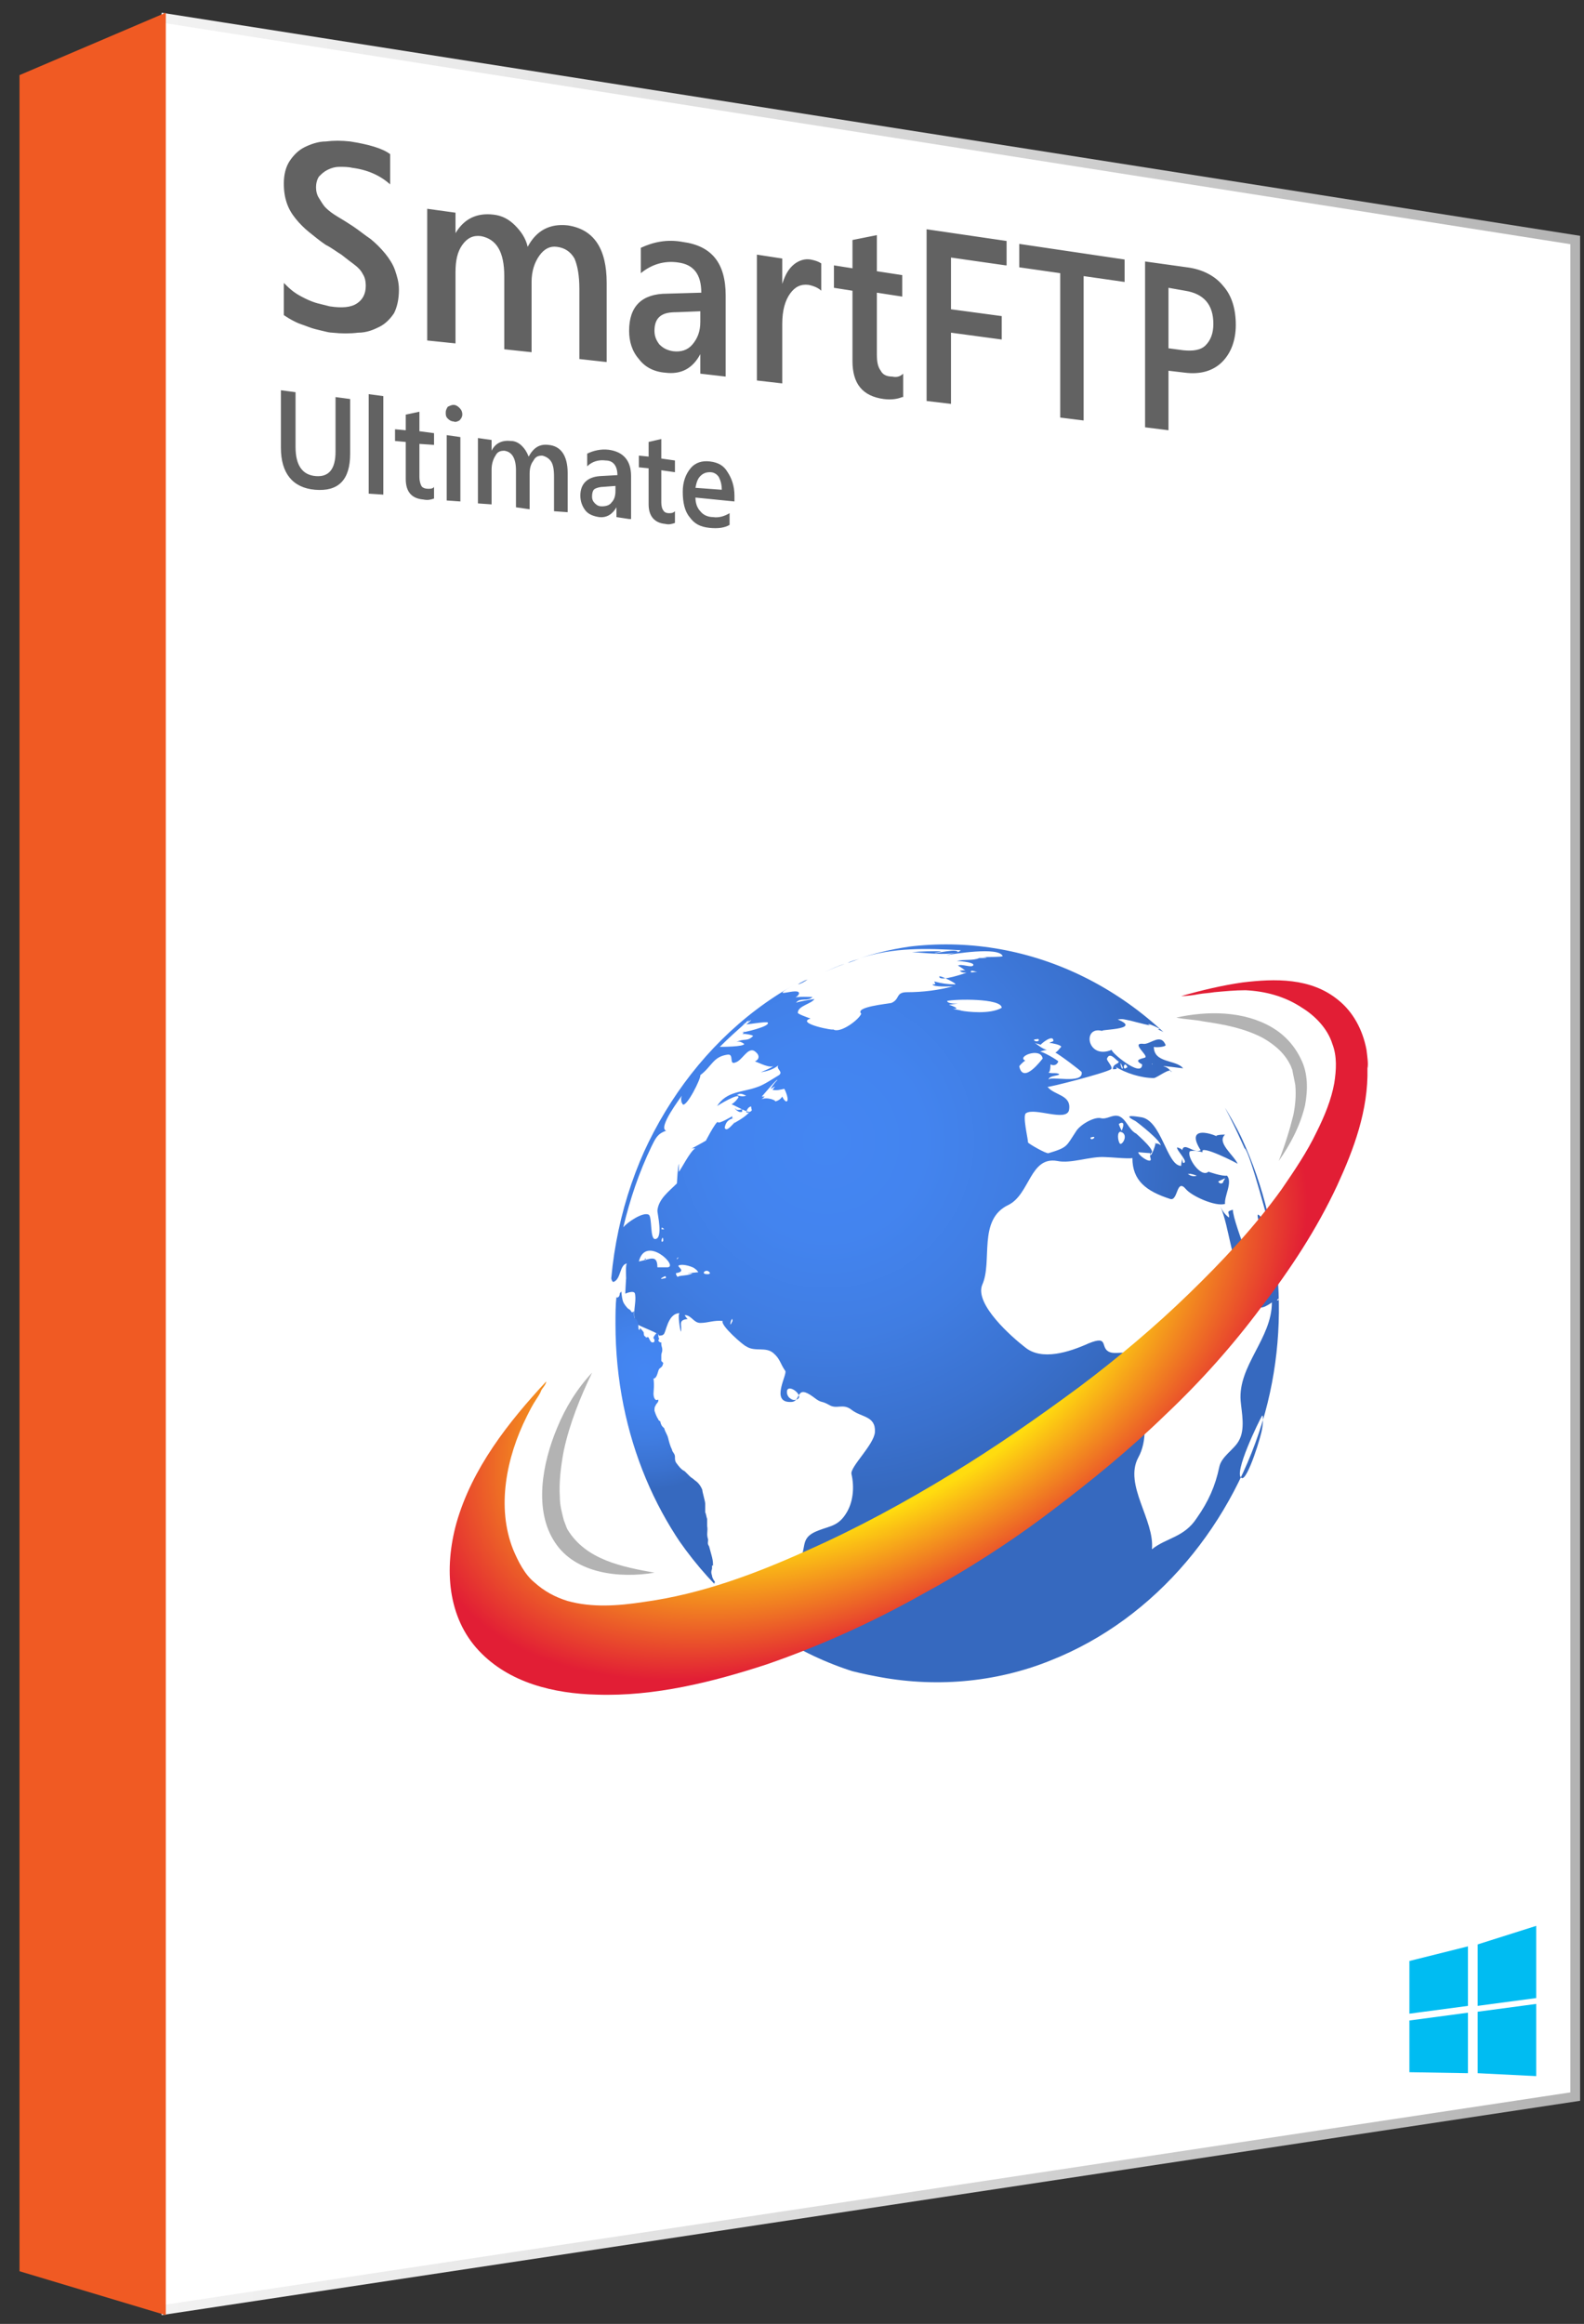 <svg xmlns="http://www.w3.org/2000/svg" xmlns:xlink="http://www.w3.org/1999/xlink" viewBox="0 0 162.4 238.2"><rect x="0" y="0" width="162.4" height="238.2" fill="#333333" stroke="none"/><linearGradient id="a" gradientUnits="userSpaceOnUse" x1="16.405" y1="119.259" x2="161.983" y2="119.259"><stop offset="0" stop-color="#f2f2f2"/><stop offset=".235" stop-color="#e9e9e9"/><stop offset=".618" stop-color="#d1d1d1"/><stop offset="1" stop-color="#b3b3b3"/></linearGradient><path fill="#fff" stroke="url(#a)" stroke-miterlimit="10" d="M16.5 1.8l145 22.8v190.3l-145 21.9"/><path fill="#f05a23" d="M2 232.8l15 4.5V1.3L2 7.7z"/><defs><ellipse id="b" cx="97" cy="134.8" rx="34.5" ry="38"/></defs><clipPath id="c"><use xlink:href="#b" overflow="visible"/></clipPath><g clip-path="url(#c)"><radialGradient id="d" cx="82.172" cy="100.539" r=".4" gradientUnits="userSpaceOnUse"><stop offset="0" stop-color="#4486f3"/><stop offset=".273" stop-color="#4384ef"/><stop offset=".556" stop-color="#407de2"/><stop offset=".842" stop-color="#3a71ce"/><stop offset="1" stop-color="#3669bf"/></radialGradient><path d="M81.8 100.9c.3-.2.7-.4 1-.5-.3.2-.6.4-1 .5z" fill="url(#d)"/><radialGradient id="e" cx="85.268" cy="98.955" r=".747" gradientUnits="userSpaceOnUse"><stop offset="0" stop-color="#4486f3"/><stop offset=".273" stop-color="#4384ef"/><stop offset=".556" stop-color="#407de2"/><stop offset=".842" stop-color="#3a71ce"/><stop offset="1" stop-color="#3669bf"/></radialGradient><path d="M84.6 99.6c.7-.3 1.3-.6 2-.8-.6.2-1.3.5-2 .8z" fill="url(#e)"/><radialGradient id="f" cx="87.25" cy="98.357" r=".439" gradientUnits="userSpaceOnUse"><stop offset="0" stop-color="#4486f3"/><stop offset=".273" stop-color="#4384ef"/><stop offset=".556" stop-color="#407de2"/><stop offset=".842" stop-color="#3a71ce"/><stop offset="1" stop-color="#3669bf"/></radialGradient><path d="M86.9 98.7c.4-.1.8-.3 1.2-.4-.4.1-.8.2-1.2.4z" fill="url(#f)"/><radialGradient id="g" cx="84.757" cy="116.942" r="36.396" gradientUnits="userSpaceOnUse"><stop offset="0" stop-color="#4486f3"/><stop offset=".273" stop-color="#4384ef"/><stop offset=".556" stop-color="#407de2"/><stop offset=".842" stop-color="#3a71ce"/><stop offset="1" stop-color="#3669bf"/></radialGradient><path d="M99.8 96.8c-3.9-.3-7.9.2-11.6 1.4 3.5-1.1 6.7-1 10.3-.8-.6.7-4.2.2-5 .2 1-.1 2-.1 3-.1-.2.1-.5.1-.7.2.3 0 2.4-.5 2.4-.1l-1.2.3c.7-.1 5.4-.9 5.8.1 0 .1-1.8.1-2 .1 1 .1-.4.1-.4.1-.7.3-1.5.1-2.3.3.1 0 1.7.1 1.7.4-.1.4-1.3-.2-1.6.1 0-.1.8.5.8.5-.2-.1-.4 0-.6 0 .2.2.4.2.7.2 0 0-2.8 1-2.8.4 0-.2 2 .8 1.6.8-.7 0-1.4-.1-2.1-.3 0 .2.3.3-.2.3.1.3 1.8.2 2.1.2-1.5.4-3.1.6-4.7.6-1.2 0-.7.7-1.6 1.1-.4.1-3.8.4-3.1 1.1-.2.6-2.2 2.1-2.9 1.6.3.2-3.9-.6-2.3-1.1-.3-.1-1.4-.5-1.3-.6 0-.7 1.4-.9 1.7-1.4-.1 0-1.9.3-1.9.4.4-.6 1.2-.1 1.7-.6.1 0-1.8-.1-1.8.1.1-.1.3-.2.4-.4.3-.9-3.6.8-.4-1-11.1 6.2-18 18.3-19.1 30.9.3-3.5 0-.4.5-.4.8-.3.6-1.8 1.4-1.9-.2 0-.1 1.5-.1 1.7 0-.8-.1 1.7-.1 1.4 0 0 .9-.4 1 0 .2 1-.4 2.2.2 3.1.1.2 2.7 1.1 2.2 1.2.2 0 .4 0 .5-.1.3-.1.4-2.2 1.7-2.2-.3 0 .1 2 .1 1.9.2-.6-.4-1.2.7-1.3-.1-.1-.2-.2-.3-.4.7 0 .9.8 1.6.8.8 0 1.4-.3 2.3-.2-.3.4 2.1 2.5 2.4 2.6.9.6 2 0 2.8.7.7.6.7 1.1 1.2 1.8.3.3-1.6 3.3.6 3.2 1.1 0 .4-1.9 2.3-.5.9.7.7.3 1.6.8.8.5 1.4-.2 2.3.5 1 .8 2.5.6 2.4 2.3-.1 1.3-2.6 3.6-2.4 4.3.3 1.3.2 2.9-.6 4.1-.9 1.4-1.9 1.2-3.3 1.9-1.5.8-.5 1.9-1.8 3.2 0 0-3.3 3.2-3.3 1.2.2.6 1.9 1.3.6 1.8-.3.1-.7.1-1 0-1.2-.3-.1.3-.6.6-.1.1-1-.2-1-.3-.1.3.9.8.8.9-.2 0-.3-.1-.5-.2 0 0 .3.9.1.9-.3-.4-.5-.4-.8-.2 1.2 3.8 10.5 6.2 13.8 6.8 6 1.2 12.3.7 18-1.6 10.9-4.3 18.9-14.2 22-25.4 5.9-21.5-7-46.9-30.8-48.4 2.6.2 5.2.3 7.8.5-2.1.2-4.5.1-6.9-.1-3.9-.2 18.2 1.2 0 0zm-23.3 8c.1-.2.3-.2.5-.2-1.2.5.9-.6-.5.4.2 0 2-.3 2.2-.2.4.4-2.7 1.1-2.6 1 .3-.1.3-.1 0 .2.1-.1 1.2.1 1.1.2-.6.6-.9.2-1.7.6.3-.1.5 0 .8.2 0 .3-2.3.3-2.5.3.9-.9 1.8-1.7 2.7-2.5-.1.1-.3.2-.4.3.1-.1.2-.2.4-.3.1-.1-.9.7 0 0zm-6.7 8.2c-.2.2.2-.3 0 0 0 0 .1-.2 0 0zm-3.6 16.2c-.2 0 0-.5 0 0zm1.7 1.9c-.4 0 .3-.3.3-.3.3.3-.3.2-.3.3-.2 0 .2-.1 0 0zm.5-1.2h-1c0-1.4-.8-.8-1.9-.6.7-2.8 4.2.6 2.9.6-.3 0 .3 0 0 0zm-.6-3.9c0-.3.2-.1.3 0h-.3c0-.3.1 0 0 0zm.2 1.2c-.4.4 0-.9 0 0 0 0 0-.1 0 0zm.3-1.2zm2.7 4.5c-.4.3-1.5.2-1.5.4-.1-.1-.2-.2-.2-.4 1.2-.2 0-.7.3-.8.5-.2 1.5.2 1.6.3.2.2.1 0 .4.4-2.2.2-.4.1-.6.1-.3.2.2 0 0 0zm-1.6-1.4c0-.3.2-.1.3-.4-.1.1-.2.3-.3.4 0-.3 0 0 0 0zm3.1 1.5c-.8 0 0-.7.3-.1-.1.1-.1.1-.3.1zm2.6 4.8c-.5 1.1 0-.8 0 0zm.2-20.3c-.2.1-.8 1-1 .5.1-.6.4-.9 1-1-.2.1-.3 0-.2-.2 0 0-1.5.9-1.5.6-.2-.1-1.5 2.4-1.2 1.9-.5.3-1.1.6-1.6.9.1-.1.3-.1.5-.1-.5.2-1.6 2.4-1.7 2.4v-.8c-.1.1-.2 2-.2 2-.8.8-1.9 1.6-2 2.8 0 .3.6 2.8-.2 2.9-.6.1-.3-2.3-.7-2.5-.6-.3-2.2.8-2.6 1.3.7-2.9 1.6-5.6 2.9-8.3.4-.8.6-1.3 1.5-1.6-.9-.3 1.5-3.4 1.6-3.6-.1.3-.1.6.1.9.4.3 1.9-2.7 1.8-3 1.2-.9 1.3-1.9 2.8-2.1.7-.1.1 1.1.8.8.7-.2 1.2-1.5 1.9-1.2.5.3.7.8.1 1.1.4.1 1.6.8 2 .4-.4.3-.9.5-1.4.7.7-.1 1.3-.3 1.8-.7-.3.4.7.7-.1 1.1-.5.3-1.4.9-2 1.1-1.6.6-3.2.4-4.2 2-.1 0 2.4-1.5 2.2-.9-.2.3-.4.5-.7.7.2 0 1.8 1 1.9.7-.4.6-1.8 1.3-1.6 1.2-.3.1.1-.1 0 0zm.2-2.9c.5-.2.7 0 1 .1-.5.2-1-.1-1-.1.5-.2.1.1 0 0zm.6 1.5c0 .7-.9-.1-.7-.1.1.3.6.1.7.1 0 .7-.2 0 0 0zm1 .1c-.2.2-.4.3-.6.2.1-.3.2-.5.5-.6 0 0 .1.6.1.4-.1.1 0-.1 0 0zm3.5-.9c-.2-.1-.3-.3-.4-.5-.2.3-.4.4-.7.5 0-.2-1.3-.6-1.7 0 .2-.2.4-.3.6-.5h-.3c.1-.1 1.6-1.9 1.6-1.7-.3.3-.5.6-.7.9.3-.1.7-.5.2.1.4.1.8 0 1.2-.1.1.1.6 1.3.2 1.3-.3 0 .5 0 0 0zm.8 30.6c-.5-.1-.8-.5-.7-1 .3-.7 2.1.9.7 1-.9-.1.2 0 0 0zm-1.3 24.7s-.2-1.2.4 0c-1.3-.1 0 0-.4 0 0-.1.2 0 0 0zm.7.1s.3.1 0 0c-.1.1.1 0 0 0zm35-65.8c-.3-.1-1-.4-1.2-.7.5.2.8.5 1.2.7zm-1.3-.9c.8.7-.1 0 0 0 .1.1-.1 0 0 0zm-.5-.2c.9.4-.5-.1-.4-.3 4 2.5.1.1.4.3.1 0-.1-.1 0 0zm-.3-.1c-.3-.1-.7-.4-.5-.3.2.1.4.2.5.3zm-7 5.8c-.1 0 1.3-1.2 1.3-.4-.1.1-.3.1-.4.2.2 0 1.2.2 1.2.4-.2.2-.3.4-.6.6.3.1 2.7 1.9 2.7 2 .2 1.3-3.4.3-3.4.8 0-.5 1.1-.4 1.1-.6-.3-.2-.8 0-1.2-.2.3.2.3-.7.3-.8.4.2.7 0 .8-.3 0-.1-1.7-1.1-1.9-1 .3-.1.6-.2.9-.2-.4.1-1.1-.5-1.4-.7.2.1.4.1.6.2zm.8 1.6c0-.1.2-.1.2-.2-.1.1-.2.1-.2.2 0-.2 0 0 0 0zm-1-2.2c.1.3-.4.3-.5.1 0-.1.6-.1.5-.1.1.3-.1 0 0 0zm-1.4 2.2c-.9-.4 1.6-1.4 1.8-.2-.1.1-2 2.7-2.4.8.1-.2.6-.6.6-.6-1-.4-.1.3 0 0zm-5.5-9.2c.2 0 .4.1.6.1-.2 0-.9.2-.6-.1-.1 0 0 0 0 0zm-1 4.1c-.3-.1-.6-.1-.9-.2 1.3.1-1.4-.8-.6-.4 2.5-.3.1.1 0-.4.7-.2 5.6-.3 5.6.7-1.2.7-3.6.4-4.1.3-.3 0 .5.1 0 0zm30.8 42.8c0 .5-1.5 5.4-2.1 5.1-.9-.4 1.8-5.9 2.1-6.4.2-.1 0 1.5 0 1.3 0 .4 0-.4 0 0zm1.6-13.1c-.2 0 .1-.2.1-.2s0 .2-.1.2zm.3-2.7s-1.8 2.2-2.1 2.4c.4-.2-2.8-7.6-2.8-9-.8.2-.3.3-.4.8-.4-.3-.7-.7-.9-1.2 1 2.3 1.1 6.1 2.7 8.1 1.2 1.5.6 3.2 2.6 1.8 0 3.7-3.5 6.5-3.2 10.1.1 1.2.5 2.9-.2 4.1-.5.9-1.8 1.6-2 2.7-.4 1.9-1.1 3.5-2.3 5.2-1.3 2-3.1 2-4.6 3.2.3-3-2.9-6.6-1.4-9.4.9-1.6.9-4.2-.2-5.8-1.1-1.6-.9-2.1-.6-3.9.3-1.6-1.3-.8-2.1-1.1-1.1-.4 0-1.8-2.2-.9-2 .9-4.8 1.8-6.5.4-1.3-1-5.2-4.4-4.4-6.4 1.1-2.4-.5-6.7 2.7-8.2 2.2-1.1 2.2-5 5-4.5 1.4.3 3.4-.5 4.9-.4.5 0 2.4.2 2.8.1 0 2.3 1.4 3.4 3.9 4.2.8.2.6-2.2 1.6-1 .6.7 3 1.8 4 1.5-.1-.8.8-2.2.2-2.9-.5.1-1.9-.4-1.9-.4-.8.7-2.3-1.6-1.9-2.1.4-.1.9 0 1.3.1-.4-.9 3.7 1.2 3.6 1.2-.4-.9-2.2-2.2-1.3-3-.3 0-.6 0-.9.1.1.2.3.3.5.4.1-.3-4-1.9-2.1 1.1-.7.4-1.7-.9-1.9 0-.1-.2-.3-.2-.5-.3-.2.2 1.3 1.6.6 1.6-.1-.2-.1-.5 0-.7-.1.3-.2.7-.2 1-1.5 0-2-4.8-4.2-5-.1 0-2.1-.4-.5.4.3.2 2.6 2 2.6 2.5-.2-.2-.4-.2-.6-.2.3-.4-.5 1.9-.5 1 .9 0-1.3-1.9-1.4-2-.8-.4-1-1.5-1.8-1.8-.7-.2-1.2.4-1.9.2-.7-.1-2.1.7-2.5 1.4-1 1.5-.8 1.6-2.8 2.2-.2.1-2.1-1-2.1-1.1 0-.4-.6-2.8-.2-3 .9-.6 4.1.9 4.4-.3.3-1.6-1.5-1.5-2.2-2.4 0 .1 5.9-1.4 6.5-1.8.3-.2-.5-.9-.4-1.1.3-.8 1 .3 1.2.3 0 .3-.6.2-.6.8.5 0 .5-.1.2-.3 1.1.7 2.7 1.2 4 1.2.3 0 1.8-1.2 1.8-.6-.2-.3-.4-.5-.8-.6-.2-.1 1.8.2 2 .2-.7-.9-3-.5-3-2.2.2.1 1.3 0 1.2-.2-.5-1.2-1.5-.1-2.2-.1-1.5-.2.5 1.2.1 1.4-.2.1-1.3.2-.3.7 0 1.5-3.4-1.4-3.1-1.5-2.6 1.1-3.1-2.6-.9-1.9-.9-.2 4.2-.1 1.5-1.2.5-.1.7 0 1.2.1-.3-.1 1.5.4 2.1.5-.7-.4.9.2 1 .4h-.2c4 1.7 7.2 8.4 8.9 12.2.5.2 2.6 8.2 2.8 9-.8-.5-.7-1.8-1.4-2.2-.3-.1.6 2.5.6 2.5 0-.1.1-.1.1-.2 0 .4.4 1.8.8.5.6.1.6 3.2.8 3.3-.1 0 .2.1 0 0zm-19.5-14c.9-.3 0 .5 0 0 .1 0 0 0 0 0zm3.1-.6c.9.3.1 1.5-.1 1.2-.2-.3-.3-1.2.1-1.2.5.2-.1 0 0 0zm-.2-.8c.5-.3.6 0 .3.7-.1-.2-.2-.4-.3-.7.1 0 .1.1 0 0zm3.3 3.7c-.2.3-1.3-.5-1.3-.8 0 0 1.1.1 1.3.1-.2.2 0 .6 0 .7-.2.2 0-.1 0 0zm3.8 1.4c.3 0 .6.1.9.2-.5.2-1-.2-.9-.2.3 0 .1.1 0 0zm3.6.9c-.2.2-.4.1-.5-.1 1.2-.6.5-.2.5.1-.1.2 0-.1 0 0zm-10.1-11.7c-.2 0 0-.8.3-.1-.1 0-.3.2-.3.1.3 0 0 0 0 0zm-.2-.1c0 .7-.5-1.2 0 0 0 0 0-.1 0 0zm3-.3c0 .4 0 0 0 0 0-.2.1 0 0 0z" fill="url(#g)"/><radialGradient id="h" cx="83.594" cy="99.847" r=".357" gradientUnits="userSpaceOnUse"><stop offset="0" stop-color="#4486f3"/><stop offset=".273" stop-color="#4384ef"/><stop offset=".556" stop-color="#407de2"/><stop offset=".842" stop-color="#3a71ce"/><stop offset="1" stop-color="#3669bf"/></radialGradient><path d="M83.3 100.2c.3-.2.6-.3.9-.5-.3.2-.6.3-.9.5z" fill="url(#h)"/><radialGradient id="i" cx="66.152" cy="140.583" r="12.137" gradientUnits="userSpaceOnUse"><stop offset="0" stop-color="#4486f3"/><stop offset=".273" stop-color="#4384ef"/><stop offset=".556" stop-color="#407de2"/><stop offset=".842" stop-color="#3a71ce"/><stop offset="1" stop-color="#3669bf"/></radialGradient><path d="M73.9 163.3s-.1 0 0 0c-.1-.1-.2-.1-.3-.2 0 0 0 .1-.1.1-.1-.1-.2-.3-.2-.5-.1-.3 0-.3-.1-.5.1.1.1 0 .1 0 0-.1-.1-.2-.1-.2s-.2-.3-.2-.5c-.1-.3-.1-.4 0-.7v-.3c0-.1.1 0 .1 0 0-.3 0-.5-.1-.9s-.2-.7-.3-1.1c-.2-.3-.1-.4-.1-.7-.2-.6 0-.8-.1-1.4v-.7c-.1-.3-.1-.5-.2-.7v-.9c0-.2-.3-1.2-.3-1.4-.2-.5-.5-.8-.8-1-.2-.2-.3-.2-.5-.4l-.5-.5c-.4-.2-.6-.5-.9-.9-.1-.2-.1-.3-.1-.6s-.3-.5-.3-.7c-.2-.4-.3-.8-.4-1.2-.1-.4-.3-.6-.4-1l-.2-.2c-.1-.1-.2-.4-.2-.5-.1-.1-.2-.1-.2-.2-.2-.3-.3-.6-.4-.9 0-.2 0-.4.1-.5.1-.3.3-.3.3-.6-.1-.1 0 0-.2 0s-.3-.4-.3-.6c0-.4.1-.8 0-1.6.3 0 .4-.5.5-.8.1-.4.4-.2.5-.8l-.2-.2v-.6c0-.2.1-.3.1-.5 0-.4-.1-.3-.1-.7v-.1h-.1s-.2-.1-.2-.2c0 0 0-.1.1-.2-.2-.1 0-.6-.2-.6-.1 0-.4.4-.4.5 0 .1 0 .1.1.2 0 .2 0 .3-.2.3s-.3-.3-.4-.5c-.1-.1-.2 0-.3 0v-.1c-.2 0-.2-.3-.2-.4 0-.1-.4-.5-.4-.5v.2h-.1c-.1-.2 0-.4-.1-.7 0-.2-.1-.2-.1-.3-.2-.3-.3.1-.3-.9-.1 0 0 .1-.2.1-.1 0-.1-.2-.3-.3-.2-.1-.3-.3-.4-.4-.2-.3-.3-.4-.4-1.4 0 1 0 0 0 0-.1 0 0 0-.1.1-.1 0 0 .4-.3.5-.1 0-.1 0-.1-.1-.1.9-.1 1.8-.1 2.8 0 11.5 4.5 21.4 11.4 28.1-.6-.3-.6-.4-.6-.5z" fill="url(#i)"/></g><radialGradient id="j" cx="-8.32" cy="320.169" r="26.291" gradientTransform="matrix(1.655 -.88 .508 .955 -60.339 -175.013)" gradientUnits="userSpaceOnUse"><stop offset="0" stop-color="#f16023"/><stop offset=".033" stop-color="#f16422"/><stop offset=".067" stop-color="#f37120"/><stop offset=".101" stop-color="#f5851d"/><stop offset=".12" stop-color="#f7941b"/><stop offset=".138" stop-color="#f8a119"/><stop offset=".176" stop-color="#fbb715"/><stop offset=".222" stop-color="#fdc812"/><stop offset=".279" stop-color="#fed310"/><stop offset=".358" stop-color="#ffda0f"/><stop offset=".577" stop-color="#ffdc0f"/><stop offset="1" stop-color="#e21e35"/></radialGradient><path d="M140.1 107.6c-.4-2.1-1.4-3.9-2.9-5.1-2.8-2.3-6.5-2.2-9.8-1.8-2.1.3-4.2.8-6.3 1.4.6 0 1.3-.1 1.8-.2.6-.1 1-.1 1.6-.2 1.1-.1 2.1-.2 3.2-.2 2 .1 4 .6 5.8 1.8 1.3.8 2.6 2.1 3.1 3.7.5 1.3.4 2.7.2 4-.3 1.7-1 3.4-1.8 5-1 2.1-2.3 4-3.6 5.9-2.8 3.9-6.1 7.4-9.5 10.7-3.5 3.4-7.3 6.6-11.3 9.6-4.2 3.1-8.5 6.1-13.1 8.9-4.6 2.8-9.5 5.5-14.7 7.8-5.3 2.4-10.9 4.5-16.8 5.3-2.6.4-5.3.6-7.8-.1-1.3-.4-2.4-1-3.4-1.9-1-.8-1.7-2.2-2.2-3.4-1.7-4.3-.7-9.4 1.4-13.6.3-.6.6-1.2 1-1.8.2-.3.4-.6.5-.9.1-.2.5-.6.5-.9-3.9 4.2-7.6 8.9-9.2 14.5-1.3 4.7-.9 9.7 2.3 13.1 3.1 3.3 7.7 4.4 12.1 4.5 5.9.2 11.9-1.3 17.4-3.1 5.5-1.9 10.8-4.3 15.8-7.1 4.8-2.6 9.3-5.5 13.5-8.7 4.1-3.1 8-6.3 11.6-9.8 3.6-3.4 6.9-7.1 9.8-11 3-3.9 5.7-8 7.8-12.5 1.7-3.7 3.2-7.7 3.1-12 .1-.4 0-1.1-.1-1.9z" fill="url(#j)"/><path d="M131.1 119c.6-1.5 1.1-3.1 1.5-4.7.2-1 .3-2 .2-3.1l-.3-1.5c0-.1-.1-.2-.1-.3 0 0-.1-.2 0 0-.6-1.4-1.7-2.3-2.9-3-1.9-1-4-1.4-6.1-1.7-.9-.2-1.9-.2-2.8-.4 3.2-.7 6.9-.7 9.8 1 1.2.7 2.3 1.8 3 3.3.7 1.4.7 3.1.4 4.7-.5 2.1-1.5 4-2.7 5.7zm-70.4 21.7c-1.2 2.5-2.3 5.2-2.9 8-.3 1.6-.5 3.2-.4 4.8 0 .8.2 1.5.4 2.3.1.3.2.5.3.8l.1.2c1.9 3.1 5.6 3.8 8.9 4.4-3.6.6-8.1.1-10.2-3.1-2.2-3.3-1.3-8.1.2-11.7.9-2.2 2.1-4.1 3.6-5.7z" fill="#b3b3b3"/><path d="M144.5 207.1v5.3l6 .1v-6.2zm0-6.1v5.4l6-.8v-6.1zm13 11.8v-7.4l-6 .8v6.3zm0-8v-7.4l-6 1.9v6.3z" fill="#00bcf2"/><path d="M29.1 32.3V29c.3.3.6.6 1 .9.4.3.8.5 1.2.7.4.2.9.4 1.3.5l1.2.3c1.3.2 2.2.1 2.8-.3.6-.4.9-1 .9-1.8 0-.5-.1-.9-.3-1.2-.2-.4-.5-.7-.9-1-.4-.3-.8-.6-1.3-1-.5-.3-1-.7-1.6-1-.6-.4-1.2-.9-1.7-1.3s-1-.9-1.4-1.4c-.4-.5-.7-1-.9-1.6-.2-.6-.3-1.2-.3-2 0-.9.2-1.7.6-2.3.4-.6.9-1.1 1.5-1.4.6-.3 1.4-.6 2.2-.6.8-.1 1.6-.1 2.5 0 1.9.3 3.3.7 4.1 1.3v3.1c-1-.9-2.3-1.5-3.9-1.7-.4-.1-.9-.1-1.3-.1s-.8.1-1.2.3c-.4.2-.6.4-.9.7-.2.3-.3.7-.3 1.1 0 .4.1.8.3 1.1.2.3.4.7.7 1 .3.3.7.6 1.2.9.5.3 1 .6 1.6 1 .6.4 1.2.9 1.8 1.3.6.5 1 .9 1.5 1.5.4.5.8 1.1 1 1.7.2.6.4 1.2.4 2 0 1-.2 1.8-.5 2.4-.4.6-.9 1.1-1.5 1.4-.6.3-1.3.6-2.2.6-.8.1-1.7.1-2.6 0-.3 0-.7-.1-1.1-.2-.4-.1-.9-.2-1.4-.4-.5-.2-.9-.3-1.3-.5-.6-.3-.9-.5-1.2-.7zm33 4.8l-2.7-.3v-7.2c0-1.4-.2-2.4-.5-3.1-.4-.7-1-1.1-1.8-1.2-.7-.1-1.3.2-1.8.9s-.8 1.6-.8 2.7v7.2l-2.8-.3v-7.5c0-2.5-.8-3.8-2.4-4.1-.8-.1-1.4.2-1.9.9s-.7 1.6-.7 2.8v7.3l-2.9-.3V21.4l2.9.4v2.1c.9-1.5 2.2-2.1 3.9-1.9.9.1 1.6.5 2.2 1.1.6.6 1.1 1.3 1.3 2.2.9-1.7 2.3-2.4 4.1-2.2 2.7.4 4 2.4 4 5.9v8.1zm12.3 1.5l-2.6-.3v-2c-.8 1.5-2 2.1-3.6 1.9-1.2-.1-2.1-.6-2.7-1.4-.7-.8-1-1.8-1-2.9 0-2.5 1.3-3.8 3.9-3.8l3.5-.1c0-1.9-.8-2.9-2.4-3.1-1.4-.2-2.7.2-3.8 1.1v-2.6c1.3-.6 2.7-.9 4.3-.6 3 .4 4.4 2.2 4.4 5.5v8.3zm-2.5-6.7l-2.5.1c-.8 0-1.3.1-1.7.4-.4.3-.6.8-.6 1.5 0 .6.2 1 .5 1.4.4.4.8.6 1.4.7.8.1 1.5-.1 2-.7s.8-1.3.8-2.3v-1.1zm12.3-2.1c-.3-.3-.8-.5-1.3-.6-.8-.1-1.4.2-1.9.9s-.8 1.7-.8 3.1v6.1l-2.6-.3V26.1l2.6.4v2.6c.3-.9.6-1.5 1.2-2 .5-.4 1.1-.6 1.7-.5.5.1.8.2 1.1.4v2.8zm8.3 10.9c-.5.2-1.1.3-1.9.2-2.2-.3-3.2-1.6-3.2-3.9v-7.2l-1.9-.3v-2.3l1.9.3v-2.9l2.5-.5v3.7l2.6.4v2.2l-2.6-.4v6.3c0 .8.1 1.3.4 1.7.2.4.6.6 1.2.6.4.1.8 0 1.1-.3v2.4zm10.6-13.5l-5.6-.8v5.3l5.2.7v2.4l-5.2-.7v7.3l-2.5-.3V23.5l8.2 1.2v2.5zm12.2 1.7l-4.2-.6v14.8l-2.4-.3V28l-4.2-.6V25l10.8 1.6v2.3zm4.5 9.1v6.1l-2.4-.3v-17l4.3.6c1.6.2 2.9.9 3.7 1.9.9 1 1.3 2.4 1.3 4s-.5 2.9-1.4 3.8c-.9.9-2.2 1.3-3.8 1.1l-1.7-.2zm0-8.5v6.2l1.5.2c1 .1 1.8 0 2.3-.5.5-.5.8-1.2.8-2.2 0-2-1-3.1-2.9-3.4l-1.7-.3zm-83.9 17c0 2.7-1.2 3.9-3.6 3.7-2.3-.2-3.5-1.7-3.5-4.3V40l1.5.2v5.6c0 1.9.7 2.9 2.1 3 1.3.1 2-.7 2-2.5v-5.6l1.5.2v5.6zm3.4 4.2l-1.5-.1V40.4l1.5.2v10.1zm5.2.4c-.3.1-.6.2-1.1.1-1.2-.1-1.8-.8-1.8-2.1v-3.8l-1.1-.1V44l1.1.1v-1.6l1.4-.3v2l1.5.2v1.2l-1.5-.1v3.4c0 .4.1.7.2.9.1.2.4.3.7.3.2 0 .5 0 .6-.2v1.2zm2-7.9c-.2 0-.4-.1-.6-.3-.2-.2-.2-.4-.2-.6 0-.3.1-.4.2-.6.2-.1.4-.2.6-.2.2 0 .4.1.6.3.2.2.3.4.3.7 0 .2-.1.4-.3.6-.2.1-.4.2-.6.1zm.7 8.2l-1.4-.1v-6.7l1.4.2v6.6zm11 1.1l-1.4-.1v-3.6c0-.7-.1-1.2-.3-1.5-.2-.3-.5-.5-.9-.6-.4 0-.7.1-.9.5-.3.4-.4.8-.4 1.4v3.6l-1.4-.2v-3.8c0-1.2-.4-1.9-1.2-2-.4 0-.7.1-.9.5-.2.3-.4.8-.4 1.4v3.6l-1.4-.1v-6.7l1.4.2v1.1c.4-.8 1.1-1.1 2-1 .4 0 .8.2 1.1.5.3.3.5.6.7 1.1.5-.9 1.1-1.3 2-1.2 1.3.1 2 1.1 2 2.9v4zm6.3.7l-1.3-.2v-1c-.4.7-1 1.1-1.8 1-.6-.1-1.1-.3-1.4-.7-.3-.4-.5-.9-.5-1.5 0-1.2.7-1.9 2-2l1.8-.1c0-.9-.4-1.5-1.2-1.5-.7-.1-1.4.1-1.9.6v-1.3c.6-.3 1.4-.5 2.2-.4 1.5.2 2.3 1.1 2.3 2.7v4.4zm-1.3-3.4l-1.3.1c-.4 0-.7.1-.9.2-.2.1-.3.4-.3.8 0 .3.1.5.3.7.2.2.4.3.7.3.4 0 .8-.1 1-.4.3-.3.4-.7.4-1.2v-.5zm6 3.8c-.3.1-.6.2-1 .1-1.1-.1-1.7-.8-1.7-2V48l-1-.1v-1.2l1 .1v-1.5l1.3-.3v2l1.4.2v1.2l-1.4-.2v3.3c0 .4.1.7.2.8.1.2.3.3.6.3.2 0 .4 0 .6-.2v1.2zm6.1-2.2l-4-.4c0 .6.2 1.1.5 1.4.3.4.8.6 1.3.6.6.1 1.2-.1 1.7-.4v1.2c-.5.3-1.2.4-2.1.3-.9-.1-1.5-.4-2-1.1-.5-.6-.7-1.5-.7-2.6 0-1 .3-1.8.8-2.4.5-.6 1.2-.8 2-.7.8.1 1.4.4 1.8 1.1.4.6.7 1.4.7 2.4v.6zM74 50.2c0-.5-.1-.9-.3-1.3-.2-.3-.5-.5-.9-.5s-.7.1-1 .4c-.3.3-.4.7-.5 1.2l2.7.2z" fill="#626262"/></svg>